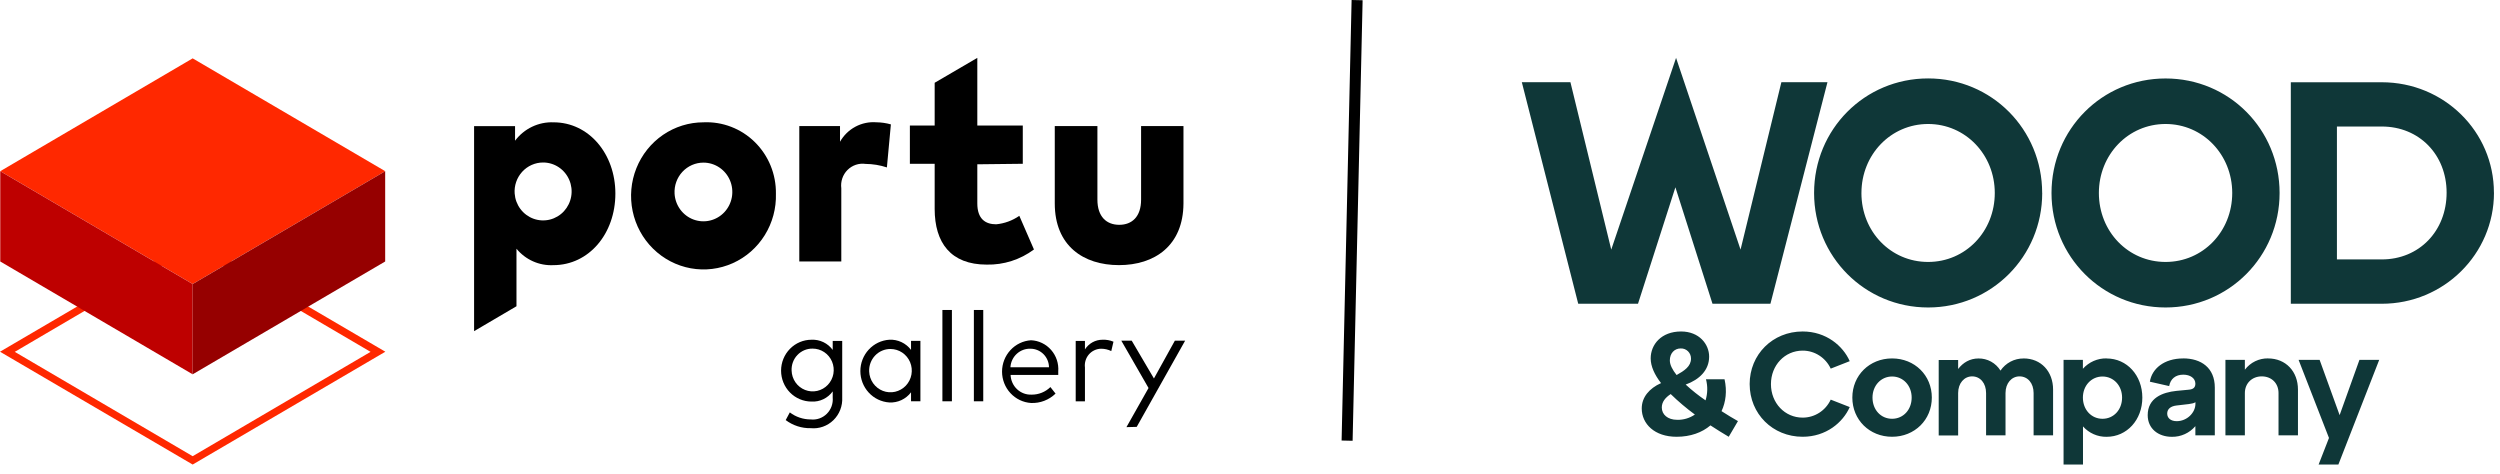<svg width="227" height="43" viewBox="0 0 227 43" fill="none" xmlns="http://www.w3.org/2000/svg">
<path d="M55.876 17.574C55.876 21.222 53.473 24.076 50.243 24.076C49.609 24.107 48.977 23.988 48.397 23.729C47.816 23.47 47.302 23.078 46.896 22.584V27.807L43.047 30.069V11.45H46.767V12.777C47.175 12.234 47.706 11.798 48.316 11.507C48.925 11.217 49.594 11.079 50.266 11.107C53.473 11.107 55.876 13.973 55.876 17.574ZM46.732 17.574C46.769 18.084 46.951 18.573 47.257 18.98C47.563 19.387 47.98 19.695 48.456 19.865C48.932 20.035 49.446 20.06 49.935 19.937C50.425 19.814 50.869 19.549 51.212 19.173C51.555 18.798 51.783 18.329 51.867 17.824C51.952 17.319 51.889 16.8 51.687 16.331C51.485 15.862 51.152 15.463 50.73 15.182C50.308 14.902 49.814 14.754 49.31 14.755C48.953 14.755 48.601 14.831 48.275 14.976C47.948 15.121 47.655 15.333 47.413 15.599C47.171 15.865 46.986 16.178 46.868 16.52C46.751 16.862 46.705 17.225 46.732 17.585V17.574Z" fill="black"/>
<path d="M70.453 17.584C70.493 18.913 70.141 20.224 69.442 21.349C68.744 22.474 67.731 23.361 66.533 23.898C65.335 24.434 64.007 24.596 62.718 24.361C61.429 24.126 60.239 23.507 59.299 22.581C58.359 21.655 57.713 20.466 57.443 19.165C57.172 17.864 57.29 16.511 57.782 15.278C58.273 14.046 59.116 12.991 60.201 12.247C61.287 11.504 62.566 11.107 63.876 11.106C64.733 11.067 65.589 11.207 66.391 11.516C67.193 11.825 67.925 12.297 68.541 12.904C69.157 13.511 69.644 14.239 69.973 15.044C70.302 15.849 70.465 16.713 70.453 17.584ZM61.251 17.584C61.281 18.104 61.46 18.603 61.766 19.021C62.071 19.438 62.491 19.756 62.972 19.934C63.453 20.112 63.975 20.144 64.474 20.024C64.973 19.904 65.426 19.639 65.778 19.261C66.13 18.883 66.365 18.409 66.455 17.896C66.544 17.384 66.484 16.856 66.282 16.378C66.08 15.9 65.744 15.493 65.316 15.206C64.889 14.92 64.388 14.767 63.876 14.766C63.518 14.765 63.164 14.839 62.835 14.982C62.506 15.126 62.21 15.336 61.964 15.6C61.718 15.864 61.529 16.176 61.406 16.517C61.283 16.859 61.231 17.222 61.251 17.584Z" fill="black"/>
<path d="M80.892 11.294L80.53 15.202C79.904 14.996 79.252 14.889 78.594 14.883C78.297 14.84 77.994 14.867 77.709 14.963C77.424 15.059 77.165 15.22 76.951 15.435C76.738 15.649 76.576 15.911 76.479 16.199C76.381 16.488 76.351 16.795 76.39 17.097V23.742H72.576V11.448H76.273V12.869C76.603 12.289 77.089 11.815 77.673 11.503C78.257 11.191 78.916 11.053 79.574 11.104C80.019 11.109 80.462 11.173 80.892 11.294Z" fill="black"/>
<path d="M88.74 14.918V18.471C88.74 19.881 89.475 20.366 90.454 20.366C91.207 20.295 91.93 20.03 92.554 19.597L93.883 22.652C92.641 23.578 91.132 24.061 89.591 24.026C86.326 24.026 84.868 22.037 84.868 18.969V14.871H82.617V11.401H84.868V7.516L88.74 5.254V11.401H92.869V14.871L88.74 14.918Z" fill="black"/>
<path d="M101.605 24.073C98.374 24.073 95.773 22.32 95.773 18.471V11.447H99.645V18.127C99.645 19.679 100.474 20.413 101.628 20.413C102.783 20.413 103.611 19.679 103.611 18.127V11.447H107.459V18.482C107.436 22.32 104.824 24.073 101.605 24.073Z" fill="black"/>
<path d="M75.61 31.772V30.955H76.473V36.095C76.493 36.476 76.432 36.857 76.294 37.212C76.156 37.567 75.944 37.888 75.673 38.152C75.402 38.416 75.078 38.618 74.723 38.743C74.368 38.869 73.99 38.915 73.616 38.878C72.799 38.897 71.999 38.638 71.342 38.144L71.715 37.445C72.263 37.863 72.931 38.087 73.616 38.085C73.882 38.114 74.151 38.083 74.403 37.994C74.656 37.904 74.886 37.76 75.077 37.569C75.267 37.379 75.414 37.148 75.507 36.893C75.599 36.638 75.634 36.366 75.61 36.095V35.538C75.39 35.843 75.099 36.086 74.763 36.247C74.427 36.409 74.057 36.483 73.686 36.462C72.953 36.462 72.25 36.167 71.731 35.64C71.213 35.114 70.922 34.4 70.922 33.655C70.922 32.911 71.213 32.197 71.731 31.671C72.25 31.144 72.953 30.848 73.686 30.848C74.057 30.83 74.426 30.905 74.762 31.066C75.097 31.227 75.389 31.47 75.61 31.772ZM71.878 33.655C71.89 34.037 72.012 34.407 72.229 34.719C72.447 35.031 72.75 35.27 73.101 35.408C73.452 35.546 73.835 35.575 74.203 35.493C74.57 35.41 74.906 35.219 75.167 34.944C75.428 34.669 75.603 34.322 75.671 33.947C75.739 33.571 75.696 33.183 75.548 32.831C75.4 32.48 75.153 32.181 74.839 31.972C74.524 31.762 74.156 31.652 73.779 31.654C73.523 31.65 73.268 31.7 73.031 31.8C72.794 31.901 72.58 32.049 72.402 32.237C72.224 32.424 72.085 32.647 71.995 32.891C71.905 33.135 71.865 33.395 71.878 33.655Z" fill="black"/>
<path d="M82.722 36.437V35.62C82.492 35.925 82.192 36.168 81.849 36.329C81.505 36.49 81.129 36.563 80.751 36.544C80.038 36.497 79.37 36.177 78.881 35.648C78.393 35.118 78.121 34.42 78.121 33.695C78.121 32.97 78.393 32.272 78.881 31.743C79.37 31.214 80.038 30.894 80.751 30.847C81.129 30.827 81.505 30.901 81.849 31.062C82.192 31.223 82.492 31.466 82.722 31.771V30.953H83.573V36.437H82.722ZM78.92 33.725C78.933 34.11 79.059 34.483 79.279 34.797C79.501 35.111 79.807 35.352 80.162 35.49C80.517 35.628 80.904 35.657 81.275 35.573C81.645 35.489 81.984 35.297 82.248 35.019C82.511 34.742 82.689 34.391 82.758 34.012C82.827 33.633 82.785 33.241 82.637 32.886C82.488 32.531 82.24 32.228 81.924 32.015C81.607 31.802 81.236 31.688 80.856 31.688C80.595 31.686 80.337 31.738 80.096 31.841C79.856 31.943 79.639 32.094 79.458 32.285C79.277 32.475 79.136 32.701 79.043 32.949C78.951 33.196 78.909 33.46 78.92 33.725Z" fill="black"/>
<path d="M85.57 36.437V28.146H86.433V36.437H85.57Z" fill="black"/>
<path d="M88.428 36.437V28.146H89.279V36.437H88.428Z" fill="black"/>
<path d="M96.089 33.725C96.095 33.832 96.095 33.938 96.089 34.045H91.762C91.771 34.29 91.827 34.531 91.929 34.754C92.03 34.977 92.173 35.178 92.351 35.344C92.529 35.51 92.737 35.639 92.965 35.723C93.192 35.807 93.433 35.844 93.674 35.833C94.309 35.839 94.92 35.593 95.377 35.146L95.844 35.739C95.548 36.025 95.198 36.249 94.815 36.395C94.433 36.542 94.025 36.608 93.616 36.591C92.903 36.545 92.235 36.224 91.747 35.695C91.258 35.166 90.986 34.468 90.986 33.743C90.986 33.018 91.258 32.32 91.747 31.791C92.235 31.262 92.903 30.941 93.616 30.895C93.963 30.909 94.304 30.995 94.618 31.147C94.933 31.298 95.213 31.513 95.444 31.777C95.675 32.041 95.851 32.35 95.962 32.684C96.072 33.019 96.115 33.373 96.089 33.725ZM91.75 33.346H95.249C95.243 32.898 95.063 32.47 94.749 32.156C94.434 31.841 94.011 31.664 93.569 31.664C93.118 31.648 92.677 31.808 92.338 32.112C91.999 32.416 91.789 32.841 91.75 33.299V33.346Z" fill="black"/>
<path d="M101.103 31.026L100.904 31.878C100.614 31.735 100.294 31.662 99.971 31.665C99.761 31.668 99.555 31.717 99.365 31.807C99.174 31.896 99.005 32.026 98.867 32.187C98.73 32.348 98.627 32.537 98.566 32.74C98.505 32.944 98.487 33.159 98.513 33.371V36.438H97.674V30.954H98.513V31.724C98.686 31.454 98.923 31.232 99.202 31.078C99.481 30.925 99.794 30.846 100.111 30.848C100.451 30.833 100.789 30.894 101.103 31.026Z" fill="black"/>
<path d="M102.281 38.784L104.287 35.231L101.814 30.932H102.759L104.777 34.366L106.678 30.932H107.611L103.214 38.76L102.281 38.784Z" fill="black"/>
<path d="M17.494 22.473L33.647 31.948L17.494 41.423L1.341 31.948L17.494 22.473ZM17.494 21.691L0 31.936L17.494 42.181L34.988 31.936L17.494 21.691Z" fill="#FF2800"/>
<path d="M34.977 15.544L17.494 25.788L0.023 15.544L17.494 5.299L34.977 15.544Z" fill="#FF2800"/>
<path d="M17.494 25.792V33.988L0.023 23.743V15.547L17.494 25.792Z" fill="#BE0000"/>
<path d="M17.492 25.792V33.988L34.974 23.743V15.547L17.492 25.792Z" fill="#960000"/>
<line x1="123.226" y1="0.011" x2="122.317" y2="40.011" stroke="black"/>
<path d="M143.302 27.578H148.731L152.126 17.007L155.493 27.578H160.756L165.933 7.466H161.749L158.042 22.665L152.186 5.254L146.301 22.665L142.595 7.466H138.182L143.302 27.578ZM222.152 17.493C222.152 20.97 219.663 23.555 216.267 23.555H212.193V11.488H216.267C219.663 11.488 222.152 14.045 222.152 17.493ZM190.578 17.522C190.578 14.045 193.237 11.258 196.633 11.258C200.028 11.258 202.687 14.045 202.687 17.522C202.687 21.027 200.028 23.785 196.633 23.785C193.238 23.785 190.578 21.027 190.578 17.522ZM169.019 17.522C169.019 14.045 171.679 11.258 175.074 11.258C178.469 11.258 181.126 14.045 181.126 17.522C181.126 21.027 178.467 23.785 175.071 23.785C171.676 23.785 169.017 21.027 169.017 17.522M226.448 17.493C226.448 11.948 221.92 7.469 216.262 7.469H208.006V27.581H216.267C221.897 27.581 226.453 23.07 226.453 17.497M206.987 17.525C206.987 11.751 202.405 7.125 196.633 7.125C190.861 7.125 186.277 11.751 186.277 17.525C186.277 23.3 190.89 27.919 196.633 27.919C202.376 27.919 206.987 23.297 206.987 17.522M185.429 17.522C185.429 11.747 180.846 7.121 175.074 7.121C169.302 7.121 164.719 11.747 164.719 17.522C164.719 23.297 169.331 27.919 175.074 27.919C180.817 27.919 185.433 23.297 185.433 17.522" fill="#0F3738"/>
<path d="M212.438 37.694L210.621 32.674H208.711L211.471 39.766L210.529 42.182H212.324L216.033 32.674H214.238L212.438 37.694ZM205.939 32.542C205.534 32.535 205.133 32.624 204.767 32.802C204.402 32.98 204.082 33.243 203.834 33.569V32.678H202.069V39.531H203.834V35.688C203.834 34.799 204.488 34.175 205.364 34.175C206.262 34.175 206.89 34.799 206.89 35.688V39.527H208.655V35.37C208.655 33.736 207.557 32.545 205.935 32.545M197.644 38.242C197.106 38.242 196.782 37.963 196.782 37.551C196.782 37.139 197.095 36.888 197.606 36.822L198.743 36.689C199.031 36.65 199.227 36.61 199.345 36.517V36.663C199.345 37.483 198.573 38.243 197.64 38.243M198.228 32.546C196.503 32.546 195.391 33.476 195.208 34.658L196.961 35.056C197.078 34.405 197.536 34.02 198.242 34.02C198.87 34.02 199.34 34.339 199.34 34.84C199.34 35.198 199.131 35.358 198.712 35.387L197.614 35.493C196.357 35.626 195.011 36.131 195.011 37.698C195.011 38.906 195.954 39.663 197.209 39.663C197.612 39.669 198.012 39.586 198.38 39.418C198.749 39.251 199.076 39.004 199.34 38.694V39.53H201.105V35.197C201.105 33.391 199.863 32.542 198.228 32.542M190.906 38.026C189.899 38.026 189.127 37.206 189.127 36.1C189.127 35.011 189.899 34.187 190.906 34.187C191.913 34.187 192.685 35.007 192.685 36.1C192.685 37.203 191.925 38.026 190.906 38.026ZM191.272 32.542C190.869 32.534 190.469 32.615 190.099 32.777C189.73 32.94 189.398 33.181 189.127 33.484V32.674H187.371V42.182H189.136V38.719C189.407 39.023 189.739 39.264 190.108 39.426C190.478 39.589 190.878 39.669 191.281 39.662C193.125 39.662 194.524 38.122 194.524 36.103C194.524 34.084 193.125 32.549 191.281 32.549M183.736 32.549C183.325 32.546 182.92 32.645 182.555 32.837C182.191 33.029 181.878 33.308 181.644 33.651C181.432 33.308 181.136 33.026 180.786 32.833C180.435 32.64 180.042 32.542 179.643 32.549C178.872 32.549 178.244 32.921 177.799 33.505V32.685H176.034V39.538H177.799V35.688C177.799 34.799 178.348 34.175 179.068 34.175C179.813 34.175 180.336 34.799 180.336 35.688V39.527H182.101V35.688C182.101 34.799 182.65 34.175 183.37 34.175C184.128 34.175 184.651 34.799 184.651 35.688V39.527H186.42V35.37C186.42 33.736 185.335 32.545 183.74 32.545M170.023 36.099C170.023 35.01 170.794 34.186 171.8 34.186C172.807 34.186 173.579 35.006 173.579 36.099C173.579 37.202 172.821 38.025 171.8 38.025C170.78 38.025 170.023 37.205 170.023 36.099ZM168.192 36.099C168.192 38.118 169.748 39.658 171.8 39.658C173.853 39.658 175.41 38.118 175.41 36.099C175.41 34.081 173.854 32.545 171.8 32.545C169.747 32.545 168.192 34.086 168.192 36.099ZM158.869 34.877C158.869 37.574 160.96 39.658 163.68 39.658C165.812 39.658 167.342 38.357 167.956 36.962L166.23 36.286C166.001 36.776 165.64 37.191 165.188 37.48C164.737 37.769 164.213 37.922 163.679 37.92C162.058 37.92 160.802 36.592 160.802 34.878C160.802 33.165 162.059 31.837 163.679 31.837C164.213 31.835 164.737 31.988 165.188 32.278C165.64 32.567 166.001 32.981 166.23 33.471L167.955 32.794C167.341 31.4 165.811 30.098 163.679 30.098C160.959 30.098 158.868 32.183 158.868 34.878M152.29 38.119C151.414 38.119 150.891 37.628 150.891 37.003C150.891 36.486 151.218 36.1 151.699 35.781C152.388 36.452 153.122 37.073 153.895 37.641C153.421 37.966 152.859 38.133 152.287 38.119M152.614 31.639C152.736 31.634 152.857 31.655 152.971 31.7C153.084 31.745 153.188 31.813 153.275 31.9C153.362 31.986 153.43 32.09 153.476 32.205C153.522 32.32 153.545 32.443 153.543 32.566C153.543 33.27 152.928 33.668 152.235 34.054C151.856 33.575 151.621 33.124 151.621 32.726C151.621 32.075 152.039 31.637 152.614 31.637M157.806 38.236C157.348 37.984 156.838 37.666 156.315 37.333C156.707 36.497 156.825 35.501 156.589 34.439H154.903C155.069 35.068 155.055 35.731 154.864 36.353C154.228 35.92 153.625 35.441 153.059 34.918C154.315 34.467 155.19 33.604 155.19 32.382C155.19 31.253 154.288 30.098 152.641 30.098C150.846 30.098 149.882 31.282 149.882 32.542C149.882 33.259 150.234 34.029 150.823 34.785C149.751 35.264 149.07 36.074 149.07 37.083C149.07 38.491 150.237 39.659 152.235 39.659C153.492 39.659 154.55 39.274 155.308 38.624C155.87 38.995 156.432 39.341 156.969 39.659L157.806 38.236Z" fill="#0F3738"/>
</svg>
